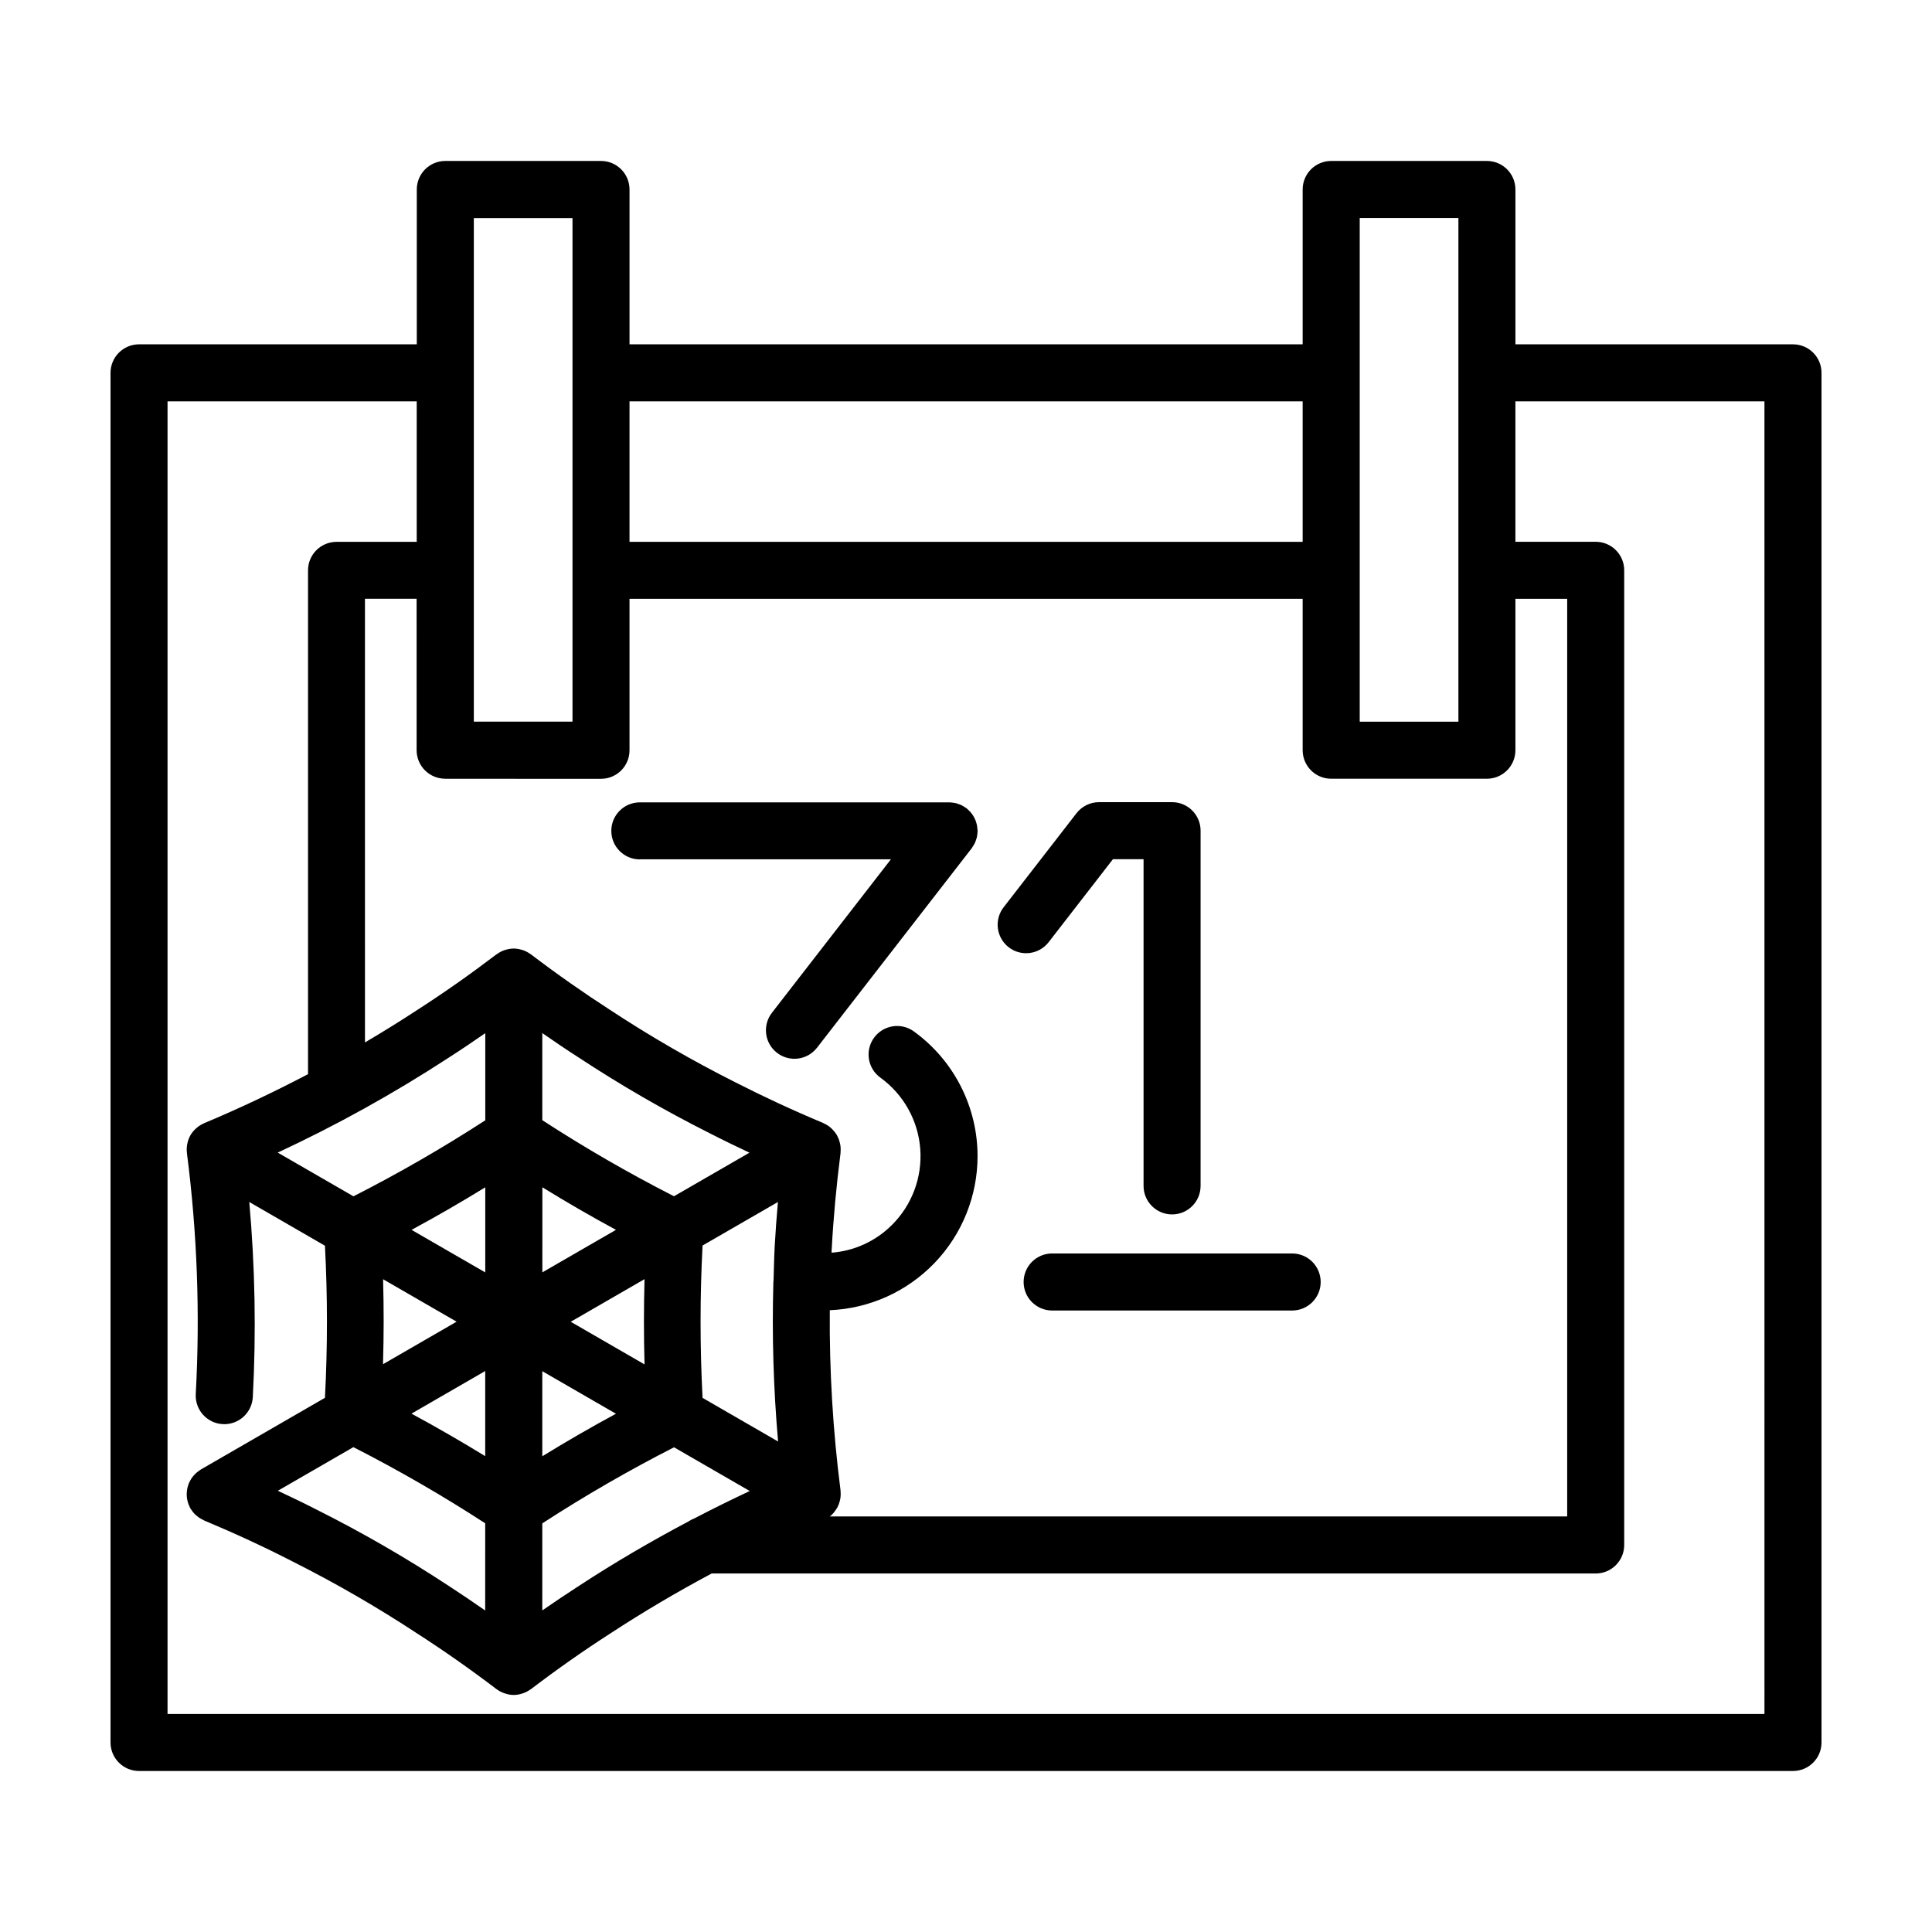 <?xml version="1.0" encoding="UTF-8"?>
<!-- Uploaded to: SVG Repo, www.svgrepo.com, Generator: SVG Repo Mixer Tools -->
<svg fill="#000000" width="800px" height="800px" version="1.1" viewBox="144 144 512 512" xmlns="http://www.w3.org/2000/svg">
 <g>
  <path d="m619.16 235.25h-73.559v-41.035c0-4.176-3.383-7.559-7.555-7.559h-41.27c-4.172 0-7.555 3.383-7.555 7.559v41.035h-178.39v-41.035c0-4.176-3.383-7.559-7.559-7.559h-41.262c-4.172 0-7.555 3.383-7.555 7.559v41.035h-73.609c-4.172 0-7.555 3.383-7.555 7.555v362.97c0 4.172 3.383 7.555 7.555 7.555h438.32c4.172 0 7.555-3.383 7.555-7.555v-362.97c0-4.172-3.383-7.555-7.555-7.555zm-114.82 59.977v-93.457h26.152v40.809 0.195 0.195 51.965 0.195 0.191 39.934h-26.152zm-193.51-44.863h178.39v37.23h-178.39zm-41.262-48.574h26.148v133.46h-26.148zm-7.559 148.6 41.262 0.004c4.176 0 7.559-3.383 7.559-7.559v-40.145h178.39v40.125c0 4.172 3.383 7.559 7.555 7.559h41.27c4.172 0 7.555-3.387 7.555-7.559v-40.125h13.719v243.18h-195.43c0.176-0.141 0.367-0.258 0.527-0.414v0.004c0.41-0.398 0.77-0.844 1.074-1.32 0.152-0.203 0.289-0.414 0.414-0.629 0.281-0.539 0.5-1.109 0.645-1.699 0.051-0.195 0.102-0.387 0.137-0.59 0.109-0.664 0.133-1.344 0.07-2.016v-0.207c-2.031-15.84-2.984-31.805-2.852-47.777 10.535-0.441 20.492-4.938 27.789-12.551 7.301-7.613 11.371-17.75 11.371-28.297-0.008-13.09-6.293-25.383-16.902-33.051-3.391-2.438-8.113-1.668-10.555 1.719-2.441 3.391-1.672 8.117 1.719 10.555 6.109 4.426 9.965 11.309 10.547 18.828 0.582 7.519-2.168 14.918-7.523 20.227-4.281 4.269-9.945 6.871-15.973 7.328 0-0.277 0-0.559 0.031-0.836 0.441-8.309 1.238-16.918 2.348-25.594v-0.227c0.059-0.664 0.035-1.332-0.078-1.988-0.035-0.203-0.086-0.398-0.137-0.594h0.004c-0.148-0.598-0.367-1.172-0.656-1.719-0.07-0.133-0.141-0.258-0.215-0.383-0.34-0.535-0.738-1.027-1.195-1.465-0.137-0.125-0.262-0.25-0.402-0.367-0.531-0.449-1.125-0.824-1.766-1.105-0.051-0.023-0.086-0.066-0.137-0.086-8.156-3.41-15.98-7.055-23.301-10.797v0.004c-11.43-5.754-22.52-12.16-33.211-19.191-7.008-4.535-13.859-9.32-20.945-14.707-0.039-0.035-0.09-0.039-0.137-0.074h0.004c-0.574-0.422-1.207-0.762-1.879-1.008-0.141-0.051-0.281-0.09-0.434-0.133-0.676-0.211-1.379-0.324-2.086-0.336h-0.094c-0.711 0.012-1.414 0.129-2.094 0.336-0.145 0.039-0.289 0.082-0.43 0.133h0.004c-0.672 0.242-1.305 0.582-1.879 1.008-0.047 0.02-0.094 0.047-0.137 0.074-7.09 5.387-13.934 10.195-20.992 14.738-4.535 2.973-9.148 5.836-13.84 8.594l-0.004-117.57h13.688l0.004 40.125c0 2.008 0.797 3.934 2.219 5.352 1.422 1.418 3.348 2.211 5.356 2.207zm52.801 155.19-19.559-11.297 19.559-11.297c-0.211 7.535-0.211 15.066 0 22.594zm-7.559-35.664-19.52 11.27 0.004-22.543c6.383 3.941 12.883 7.699 19.496 11.273zm-19.535-29.055v-23.082c3.234 2.254 6.465 4.438 9.719 6.523 11.137 7.328 22.688 14.008 34.602 19.996 3.414 1.754 6.973 3.477 10.578 5.176l-20 11.547c-11.977-6.109-23.625-12.84-34.898-20.16zm19.52 77.797c-6.613 3.578-13.121 7.332-19.52 11.27v-22.547zm15.395 8.891 20.066 11.586c-4.949 2.312-9.836 4.734-14.672 7.254v0.004c-0.57 0.211-1.113 0.488-1.617 0.832-9.922 5.254-19.598 10.902-28.91 17.004-3.25 2.09-6.519 4.297-9.785 6.551l0.004-23.07c11.277-7.324 22.934-14.051 34.914-20.16zm7.559-13.098h-0.004c-0.699-13.449-0.699-26.926 0-40.375l19.973-11.531c-0.348 3.965-0.645 7.894-0.855 11.758-0.16 2.969-0.211 5.949-0.301 8.926 0 0.172-0.051 0.336-0.051 0.504v0.258h-0.004c-0.387 14.023 0.031 28.055 1.254 42.027zm-84.691-31.453 19.508 11.266-19.508 11.27c0.227-7.5 0.234-15.004 0.023-22.516zm7.559 35.625 19.527-11.281v22.551c-6.41-3.926-12.914-7.676-19.512-11.25zm19.527 29.055-0.004 23.113c-3.254-2.262-6.5-4.453-9.719-6.551v0.004c-11.137-7.332-22.691-14.008-34.605-19.996-3.426-1.762-6.992-3.481-10.621-5.18l20.016-11.559c11.992 6.121 23.656 12.859 34.949 20.188zm-19.512-77.75c6.609-3.578 13.121-7.336 19.527-11.273v22.551zm-15.402-8.891-20.07-11.586c15.648-7.285 30.758-15.672 45.219-25.098 3.285-2.109 6.551-4.309 9.785-6.551v23.094l-0.004 0.004c-11.285 7.312-22.945 14.035-34.926 20.137zm373.93 137.19h-423.2v-347.86h66.035v37.23h-21.246c-4.176 0-7.559 3.383-7.559 7.559v133.51c-8.984 4.711-18.164 9.07-27.52 12.984-0.035 0-0.059 0.047-0.098 0.059h0.004c-0.688 0.297-1.328 0.699-1.895 1.191-0.082 0.066-0.145 0.133-0.223 0.203v-0.004c-0.562 0.504-1.043 1.094-1.43 1.746-0.371 0.664-0.641 1.379-0.797 2.125 0 0.082-0.035 0.16-0.055 0.246-0.145 0.758-0.172 1.535-0.078 2.305-0.004 0.02-0.004 0.043 0 0.062 2.723 21.168 3.508 42.543 2.34 63.855-0.23 4.172 2.965 7.742 7.141 7.973 4.172 0.23 7.742-2.965 7.977-7.137 0.914-17.246 0.602-34.531-0.934-51.73l20.059 11.586h-0.004c0.703 13.426 0.703 26.879 0 40.305l-32.883 18.992c-0.082 0.047-0.141 0.109-0.215 0.156-0.168 0.105-0.312 0.227-0.469 0.336v0.004c-0.258 0.18-0.5 0.379-0.73 0.59-0.102 0.098-0.191 0.207-0.289 0.309v-0.004c-0.25 0.262-0.48 0.539-0.688 0.832-0.066 0.086-0.109 0.18-0.172 0.273-0.219 0.336-0.406 0.688-0.57 1.051l-0.047 0.086c-0.031 0.07-0.035 0.141-0.066 0.207h0.004c-0.145 0.367-0.258 0.746-0.344 1.129 0 0.125-0.039 0.25-0.059 0.379h-0.004c-0.059 0.355-0.094 0.715-0.098 1.078v0.402c0.008 0.352 0.043 0.699 0.105 1.043 0.023 0.141 0.059 0.277 0.098 0.418h-0.004c0.074 0.332 0.172 0.656 0.293 0.973 0.059 0.156 0.137 0.301 0.207 0.457s0.16 0.406 0.273 0.605c0.039 0.07 0.105 0.121 0.145 0.191 0.293 0.484 0.641 0.934 1.031 1.34 0.137 0.133 0.289 0.23 0.43 0.359 0.305 0.266 0.625 0.508 0.969 0.727 0.203 0.125 0.418 0.238 0.633 0.34 0.145 0.074 0.281 0.172 0.438 0.238 8.137 3.402 15.961 7.023 23.301 10.797 11.434 5.746 22.523 12.152 33.215 19.188 6.957 4.473 14.008 9.418 20.949 14.699 0.035 0.031 0.082 0.035 0.121 0.066l-0.004 0.004c0.582 0.426 1.227 0.766 1.906 1.008 0.133 0.051 0.266 0.086 0.398 0.125 1.395 0.465 2.902 0.465 4.297 0 0.137-0.039 0.266-0.074 0.402-0.125 0.68-0.246 1.32-0.582 1.906-1.008 0.039-0.031 0.086-0.035 0.121-0.066 6.941-5.285 13.984-10.227 21-14.738 8.688-5.688 17.672-10.992 26.887-15.906h234.27v0.004c4.176 0 7.559-3.387 7.559-7.559v-258.3c0-4.176-3.383-7.559-7.559-7.559h-21.277v-37.211h66z"/>
  <path d="m411.32 395.04c3.293 2.539 8.023 1.938 10.578-1.348l17.043-21.996h8.113v86.578c0 4.176 3.383 7.559 7.559 7.559 4.172 0 7.555-3.383 7.555-7.559v-94.137c0-4.172-3.383-7.555-7.555-7.555h-19.348c-2.336 0-4.543 1.078-5.977 2.926l-19.316 24.926c-1.227 1.582-1.777 3.59-1.523 5.578 0.254 1.992 1.285 3.797 2.871 5.027z"/>
  <path d="m415.27 483.74c0 4.172 3.383 7.559 7.559 7.559h63.605c4.172 0 7.559-3.387 7.559-7.559 0-4.176-3.387-7.559-7.559-7.559h-63.605c-4.176 0-7.559 3.383-7.559 7.559z"/>
  <path d="m313.56 371.73h66.535l-31.527 40.668c-2.559 3.297-1.961 8.047 1.34 10.605 3.297 2.559 8.047 1.957 10.605-1.34l41-52.863c0.051-0.066 0.082-0.141 0.133-0.207l-0.004 0.004c0.152-0.219 0.293-0.445 0.418-0.676 0.125-0.203 0.238-0.41 0.34-0.625 0.094-0.219 0.18-0.441 0.25-0.664 0.086-0.246 0.172-0.504 0.23-0.746 0.059-0.242 0.074-0.422 0.105-0.641 0.047-0.281 0.074-0.562 0.086-0.848v-0.227c0-0.074-0.031-0.281-0.039-0.422-0.012-0.277-0.039-0.555-0.086-0.828-0.035-0.227-0.086-0.453-0.152-0.672-0.062-0.25-0.137-0.492-0.227-0.734-0.086-0.223-0.18-0.434-0.281-0.645-0.109-0.227-0.23-0.449-0.363-0.664-0.125-0.207-0.266-0.398-0.406-0.59-0.141-0.191-0.301-0.383-0.473-0.57v0.004c-0.18-0.191-0.371-0.375-0.57-0.539-0.109-0.102-0.207-0.215-0.328-0.312-0.121-0.098-0.137-0.082-0.203-0.125v-0.004c-0.219-0.156-0.445-0.297-0.684-0.426-0.203-0.117-0.398-0.238-0.609-0.332-0.211-0.098-0.453-0.176-0.691-0.258-0.234-0.086-0.477-0.16-0.719-0.223-0.219-0.051-0.441-0.086-0.664-0.109-0.273-0.047-0.551-0.074-0.828-0.086h-0.23-81.957c-4.172 0-7.555 3.383-7.555 7.555 0 4.176 3.383 7.559 7.555 7.559z"/>
 </g>
</svg>